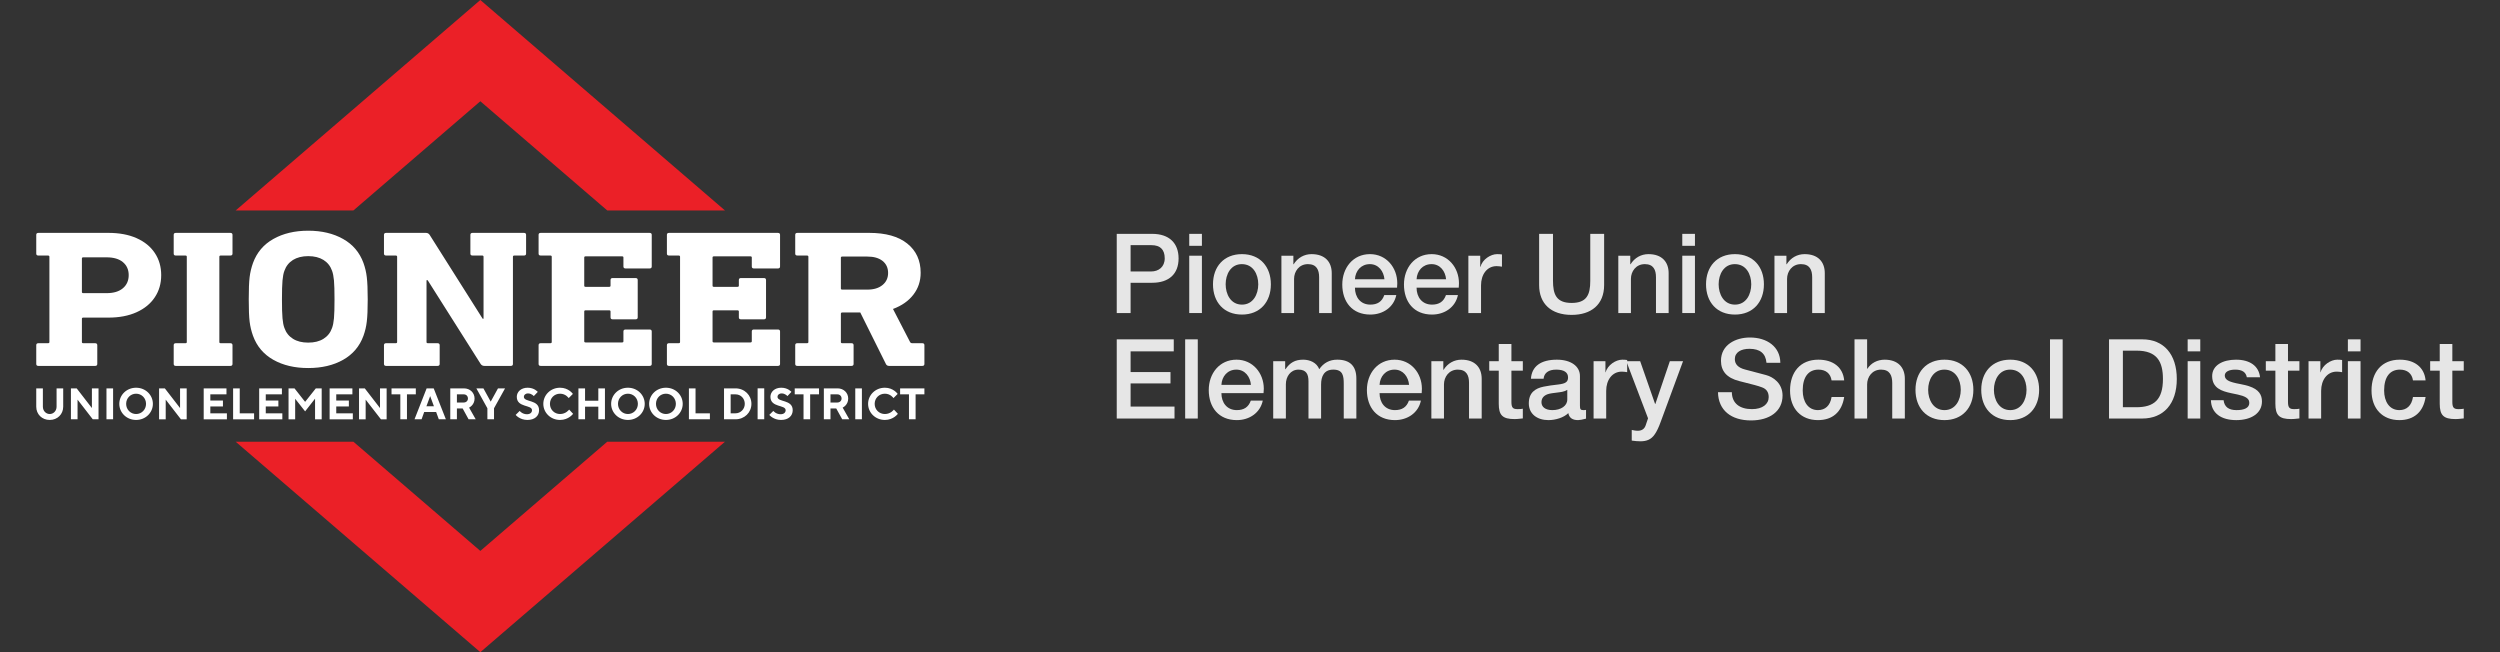 <?xml version="1.0" encoding="UTF-8"?>
<svg xmlns="http://www.w3.org/2000/svg" xmlns:xlink="http://www.w3.org/1999/xlink" xmlns:xodm="http://www.corel.com/coreldraw/odm/2003" xml:space="preserve" width="460px" height="120px" version="1.1" style="shape-rendering:geometricPrecision; text-rendering:geometricPrecision; image-rendering:optimizeQuality; fill-rule:evenodd; clip-rule:evenodd" viewBox="0 0 460000 120000">
 <rect x="0" y="0" width="460000" height="120000" fill="#333333" stroke="none"/>
 <defs>
  <style type="text/css">
   
    .fil2 {fill:#EB2027}
    .fil0 {fill:white}
    .fil3 {fill:#E6E6E6;fill-rule:nonzero}
    .fil1 {fill:white;fill-rule:nonzero}
   
  </style>
 </defs>
 <g id="Layer_x0020_1">
  <g id="_1451641910896">
   <path class="fil0" d="M9150 76180c-690,0 -1260,-570 -1260,-1350l0 -3370 -1220 0 0 3370c0,1390 1050,2440 2480,2440 1420,0 2480,-1050 2480,-2440l0 -3370 -1220 0 0 3370c0,780 -570,1350 -1260,1350zm7760 -4720l0 3620 -2800 -3620 -1060 0 0 5690 1220 0 0 -3620 2800 3620 1060 0 0 -5690 -1220 0zm2680 5690l1220 0 0 -5690 -1220 0 0 5690zm3620 -2840c0,-1060 820,-1870 1830,-1870 1020,0 1830,810 1830,1870 0,1050 -810,1870 -1830,1870 -1010,0 -1830,-820 -1830,-1870zm-1260 0c0,1620 1340,2960 3090,2960 1750,0 3090,-1340 3090,-2960 0,-1630 -1340,-2970 -3090,-2970 -1750,0 -3090,1340 -3090,2970zm11180 -2850l0 3620 -2800 -3620 -1060 0 0 5690 1220 0 0 -3620 2800 3620 1060 0 0 -5690 -1220 0zm5570 4590l0 -1260 2320 0 0 -1090 -2320 0 0 -1140 2970 0 0 -1100 -4190 0 0 5690 4270 0 0 -1100 -3050 0zm8050 1100l0 -1100 -2640 0 0 -4590 -1220 0 0 5690 3860 0zm2150 -1100l0 -1260 2320 0 0 -1090 -2320 0 0 -1140 2970 0 0 -1100 -4180 0 0 5690 4260 0 0 -1100 -3050 0zm7240 -2110l-1950 -2480 -1100 0 0 5690 1220 0 0 -3780 1830 2320 1830 -2340 0 3800 1220 0 0 -5690 -1080 0 -1970 2480zm5730 2110l0 -1260 2320 0 0 -1090 -2320 0 0 -1140 2970 0 0 -1100 -4190 0 0 5690 4270 0 0 -1100 -3050 0zm8050 -4590l0 3620 -2800 -3620 -1060 0 0 5690 1220 0 0 -3620 2810 3620 1050 0 0 -5690 -1220 0zm2120 0l0 1100 1620 0 0 4590 1220 0 0 -4590 1630 0 0 -1100 -4470 0zm7800 3290l-1380 0 690 -1870 690 1870zm410 1060l490 1340 1300 0 -2240 -5690 -1300 0 -2230 5690 1300 0 480 -1340 2200 0zm2600 1340l1220 0 0 -1990 1060 0 1090 1990 1310 0 -1220 -2150c0,0 1010,-450 1010,-1670 0,-1040 -810,-1870 -1950,-1870l-2520 0 0 5690zm3250 -3820c0,410 -320,730 -770,730l-1260 0 0 -1500 1260 0c450,0 770,320 770,770zm2850 -1870l-1300 0 2030 3660 0 2030 1220 0 0 -2030 2030 -3660 -1300 0 -1340 2440 -1340 -2440zm8940 4020c0,410 -320,740 -930,740 -860,0 -1340,-610 -1340,-610l-740 730c0,0 740,930 2160,930 1380,0 2150,-770 2150,-1790 0,-2030 -2800,-1420 -2800,-2470 0,-330 280,-620 770,-620 650,0 1060,490 1060,490l730 -770c0,0 -610,-770 -1870,-770 -1220,0 -1990,770 -1990,1670 0,2030 2800,1420 2800,2470zm5160 -4140c-1740,0 -3080,1340 -3080,2970 0,1620 1340,2960 3080,2960 1590,0 2400,-1130 2400,-1130l-730 -780c0,0 -570,820 -1670,820 -1050,0 -1860,-820 -1860,-1870 0,-1060 810,-1870 1860,-1870 1060,0 1590,810 1590,810l770 -770c0,0 -770,-1140 -2360,-1140zm8260 120l-1220 0 0 2280 -2440 0 0 -2280 -1220 0 0 5690 1220 0 0 -2320 2440 0 0 2320 1220 0 0 -5690zm2400 2850c0,-1060 810,-1870 1830,-1870 1010,0 1830,810 1830,1870 0,1050 -820,1870 -1830,1870 -1020,0 -1830,-820 -1830,-1870zm-1260 0c0,1620 1340,2960 3090,2960 1740,0 3090,-1340 3090,-2960 0,-1630 -1350,-2970 -3090,-2970 -1750,0 -3090,1340 -3090,2970zm8250 0c0,-1060 810,-1870 1830,-1870 1010,0 1830,810 1830,1870 0,1050 -820,1870 -1830,1870 -1020,0 -1830,-820 -1830,-1870zm-1260 0c0,1620 1340,2960 3090,2960 1750,0 3090,-1340 3090,-2960 0,-1630 -1340,-2970 -3090,-2970 -1750,0 -3090,1340 -3090,2970zm11180 2840l0 -1100 -2640 0 0 -4590 -1220 0 0 5690 3860 0zm2600 -5690l0 5690 2110 0c1670,0 2930,-1260 2930,-2840 0,-1590 -1260,-2850 -2930,-2850l-2110 0zm2110 1100c980,0 1710,770 1710,1750 0,970 -770,1740 -1710,1740l-890 0 0 -3490 890 0zm4070 4590l1220 0 0 -5690 -1220 0 0 5690zm5160 -1670c0,410 -320,740 -930,740 -860,0 -1340,-610 -1340,-610l-740 730c0,0 740,930 2160,930 1380,0 2150,-770 2150,-1790 0,-2030 -2800,-1420 -2800,-2470 0,-330 280,-620 770,-620 650,0 1060,490 1060,490l730 -770c0,0 -610,-770 -1870,-770 -1220,0 -1990,770 -1990,1670 0,2030 2800,1420 2800,2470zm1670 -4020l0 1100 1620 0 0 4590 1220 0 0 -4590 1630 0 0 -1100 -4470 0zm5360 5690l1220 0 0 -1990 1060 0 1100 1990 1300 0 -1220 -2150c0,0 1020,-450 1020,-1670 0,-1040 -820,-1870 -1950,-1870l-2530 0 0 5690zm3260 -3820c0,410 -330,730 -770,730l-1270 0 0 -1500 1270 0c440,0 770,320 770,770zm2520 3820l1220 0 0 -5690 -1220 0 0 5690zm5450 -5810c-1750,0 -3090,1340 -3090,2970 0,1620 1340,2960 3090,2960 1580,0 2390,-1130 2390,-1130l-730 -780c0,0 -570,820 -1660,820 -1060,0 -1880,-820 -1880,-1870 0,-1060 820,-1870 1880,-1870 1050,0 1580,810 1580,810l770 -770c0,0 -770,-1140 -2350,-1140zm2800 120l0 1100 1630 0 0 4590 1220 0 0 -4590 1620 0 0 -1100 -4470 0z"></path>
   <path class="fil1" d="M19950 42850c1990,0 3720,320 5180,970 1460,650 2580,1560 3360,2740 780,1170 1170,2530 1170,4060 0,1540 -390,2900 -1170,4070 -780,1180 -1900,2100 -3360,2760 -1460,660 -3190,990 -5180,990l-4630 0c-170,0 -250,70 -250,210l0 4290c0,140 80,210 250,210l2170 0c270,0 410,120 410,360l0 3460c0,240 -140,360 -410,360l-10410 0c-280,0 -410,-120 -410,-360l0 -3460c0,-240 130,-360 410,-360l1760 0c160,0 250,-70 250,-210l0 -15700c0,-140 -90,-220 -250,-220l-1760 0c-280,0 -410,-110 -410,-350l0 -3460c0,-240 130,-360 410,-360l12870 0zm-4630 4500c-170,0 -250,70 -250,210l0 6160c0,140 80,220 250,220l4300 0c1280,0 2280,-300 2990,-900 710,-600 1070,-1410 1070,-2420 0,-1000 -360,-1800 -1070,-2390 -710,-590 -1710,-880 -2990,-880l-4300 0zm27050 -4500c270,0 410,120 410,360l0 3460c0,240 -140,350 -410,350l-1760 0c-170,0 -250,80 -250,220l0 15700c0,140 80,210 250,210l1760 0c270,0 410,120 410,360l0 3460c0,240 -140,360 -410,360l-10000 0c-280,0 -410,-120 -410,-360l0 -3460c0,-240 130,-360 410,-360l1760 0c160,0 240,-70 240,-210l0 -15700c0,-140 -80,-220 -240,-220l-1760 0c-280,0 -410,-110 -410,-350l0 -3460c0,-240 130,-360 410,-360l10000 0zm14340 -400c2490,0 4630,510 6420,1520 1790,1000 3040,2480 3750,4420 300,840 510,1710 610,2610 110,900 170,2260 170,4090 0,1820 -60,3180 -170,4080 -100,900 -310,1770 -610,2610 -710,1950 -1960,3420 -3750,4430 -1790,1010 -3930,1510 -6420,1510 -2480,0 -4620,-500 -6410,-1510 -1790,-1010 -3040,-2480 -3750,-4430 -300,-840 -510,-1710 -620,-2610 -110,-900 -160,-2260 -160,-4080 0,-1830 50,-3190 160,-4090 110,-900 320,-1770 620,-2610 710,-1940 1960,-3420 3750,-4420 1790,-1010 3930,-1520 6410,-1520zm0 4680c-1120,0 -2050,240 -2800,700 -750,470 -1280,1140 -1580,2000 -170,430 -280,1030 -350,1780 -70,760 -100,1920 -100,3480 0,1560 30,2720 100,3470 70,760 180,1350 350,1780 300,870 830,1530 1580,2000 750,470 1680,700 2800,700 1130,0 2060,-230 2810,-700 750,-470 1280,-1130 1580,-2000 160,-430 280,-1020 350,-1780 70,-750 100,-1910 100,-3470 0,-1560 -30,-2720 -100,-3480 -70,-750 -190,-1350 -350,-1780 -300,-860 -830,-1530 -1580,-2000 -750,-460 -1680,-700 -2810,-700zm39680 -4280c280,0 410,120 410,360l0 3460c0,240 -130,350 -410,350l-1760 0c-160,0 -250,80 -250,220l0 19730c0,240 -130,360 -410,360l-4830 0c-300,0 -540,-120 -700,-360l-9750 -15410 -210 0 0 11380c0,140 80,210 250,210l1760 0c270,0 410,120 410,360l0 3460c0,240 -140,360 -410,360l-9430 0c-270,0 -410,-120 -410,-360l0 -3460c0,-240 140,-360 410,-360l1760 0c170,0 250,-70 250,-210l0 -15700c0,-140 -80,-220 -250,-220l-1760 0c-270,0 -410,-110 -410,-350l0 -3460c0,-240 140,-360 410,-360l7300 0c300,0 530,120 690,360l9760 15440 160 0 0 -11410c0,-140 -80,-220 -240,-220l-1770 0c-270,0 -410,-110 -410,-350l0 -3460c0,-240 140,-360 410,-360l9430 0zm23120 0c270,0 410,120 410,360l0 5830c0,240 -140,360 -410,360l-4390 0c-270,0 -410,-120 -410,-360l0 -1660c0,-140 -80,-210 -240,-210l-6720 0c-170,0 -250,70 -250,210l0 5190c0,140 80,210 250,210l4340 0c170,0 250,-70 250,-210l0 -1050c0,-240 130,-360 410,-360l4180 0c270,0 410,120 410,360l0 6880c0,240 -140,360 -410,360l-4180 0c-280,0 -410,-120 -410,-360l0 -1080c0,-140 -80,-220 -250,-220l-4340 0c-170,0 -250,80 -250,220l0 5470c0,150 80,220 250,220l6720 0c160,0 240,-70 240,-220l0 -1800c0,-240 140,-360 410,-360l4390 0c270,0 410,120 410,360l0 5980c0,240 -140,360 -410,360l-20000 0c-280,0 -410,-120 -410,-360l0 -3460c0,-240 130,-360 410,-360l1760 0c160,0 250,-70 250,-210l0 -15700c0,-140 -90,-220 -250,-220l-1760 0c-280,0 -410,-110 -410,-350l0 -3460c0,-240 130,-360 410,-360l20000 0zm23610 0c270,0 410,120 410,360l0 5830c0,240 -140,360 -410,360l-4390 0c-270,0 -400,-120 -400,-360l0 -1660c0,-140 -90,-210 -250,-210l-6720 0c-170,0 -250,70 -250,210l0 5190c0,140 80,210 250,210l4340 0c160,0 250,-70 250,-210l0 -1050c0,-240 130,-360 410,-360l4180 0c270,0 410,120 410,360l0 6880c0,240 -140,360 -410,360l-4180 0c-280,0 -410,-120 -410,-360l0 -1080c0,-140 -90,-220 -250,-220l-4340 0c-170,0 -250,80 -250,220l0 5470c0,150 80,220 250,220l6720 0c160,0 250,-70 250,-220l0 -1800c0,-240 130,-360 400,-360l4390 0c270,0 410,120 410,360l0 5980c0,240 -140,360 -410,360l-20000 0c-280,0 -410,-120 -410,-360l0 -3460c0,-240 130,-360 410,-360l1760 0c160,0 250,-70 250,-210l0 -15700c0,-140 -90,-220 -250,-220l-1760 0c-280,0 -410,-110 -410,-350l0 -3460c0,-240 130,-360 410,-360l20000 0zm16810 0c3030,0 5370,650 7000,1960 1640,1310 2470,3100 2470,5380 0,1540 -450,2880 -1340,4030 -890,1160 -2140,2030 -3750,2630l3160 6120c80,120 190,180 330,180l1880 0c280,0 410,120 410,360l0 3460c0,240 -130,360 -410,360l-6070 0c-300,0 -500,-120 -610,-360l-4710 -9470 -3320 0c-170,0 -250,80 -250,250l0 5190c0,140 80,210 250,210l1680 0c270,0 410,120 410,360l0 3460c0,240 -140,360 -410,360l-9920 0c-280,0 -410,-120 -410,-360l0 -3460c0,-240 130,-360 410,-360l1760 0c160,0 250,-70 250,-210l0 -15700c0,-140 -90,-220 -250,-220l-1760 0c-280,0 -410,-110 -410,-350l0 -3460c0,-240 130,-360 410,-360l13200 0zm-4960 4360c-170,0 -250,70 -250,210l0 5650c0,150 80,220 250,220l4630 0c1170,0 2100,-280 2790,-850 680,-560 1020,-1300 1020,-2210 0,-940 -340,-1670 -1020,-2220 -690,-540 -1620,-800 -2790,-800l-4630 0z"></path>
  </g>
  <path class="fil2" d="M88380 0l45010 38720 -21660 0 -23350 -20090 -23350 20090 -21660 0 45010 -38720zm45010 81280l-45010 38720 -45010 -38720 21660 0 23350 20090 23350 -20090 21660 0z"></path>
  <path class="fil3" d="M205480 43030l0 14570 2550 0 0 -5570 3980 0c3080,0 4850,-1630 4850,-4480 0,-2810 -1730,-4520 -4850,-4520l-6530 0zm2550 6920l0 -4840 3860 0c1550,0 2420,780 2420,2420 0,1600 -1140,2420 -2490,2420l-3790 0z"></path>
  <path id="_1" class="fil3" d="M218820 43030l0 2200 2330 0 0 -2200 -2330 0zm0 4020l0 10550 2330 0 0 -10550 -2330 0z"></path>
  <path id="_2" class="fil3" d="M228520 46760c-3350,0 -5330,2330 -5330,5550 0,3310 2020,5570 5330,5570 3300,0 5320,-2280 5320,-5570 0,-3220 -1980,-5550 -5320,-5550zm-3000 5550c0,-1850 950,-3710 2980,-3710 2060,0 3020,1840 3020,3710 0,1840 -940,3740 -3000,3740 -2070,0 -3000,-1920 -3000,-3740z"></path>
  <path id="_3" class="fil3" d="M241330 46760c-1350,0 -2550,660 -3310,1880l-40 -40 0 -1550 -2200 0 0 10550 2330 0 0 -6290c0,-1360 910,-2710 2550,-2710 1590,0 2060,1060 2060,2410l0 6590 2320 0 0 -7330c0,-2120 -1280,-3510 -3710,-3510z"></path>
  <path id="_4" class="fil3" d="M252080 46760c-3140,0 -5100,2550 -5100,5590 0,3210 1840,5530 5160,5530 2310,0 4310,-1320 4780,-3590l-2210 0c-420,1230 -1280,1760 -2570,1760 -1830,0 -2830,-1390 -2830,-3120l7750 0c20,-270 40,-540 40,-800 0,-2920 -2040,-5370 -5020,-5370zm-2770 4630c80,-1550 1120,-2790 2750,-2790 1590,0 2550,1330 2680,2790l-5430 0z"></path>
  <path id="_5" class="fil3" d="M263430 46760c-3150,0 -5100,2550 -5100,5590 0,3210 1830,5530 5160,5530 2300,0 4300,-1320 4770,-3590l-2200 0c-430,1230 -1290,1760 -2570,1760 -1840,0 -2840,-1390 -2840,-3120l7760 0c20,-270 40,-540 40,-800 0,-2920 -2040,-5370 -5020,-5370zm-2780 4630c80,-1550 1120,-2790 2760,-2790 1590,0 2550,1330 2670,2790l-5430 0z"></path>
  <path id="_6" class="fil3" d="M275470 46760c-1190,0 -2720,980 -3060,2330l-50 0 0 -2040 -2180 0 0 10550 2330 0 0 -5100c0,-2020 1120,-3530 2850,-3530 330,0 660,40 1000,100l0 -2250c-340,-40 -450,-60 -890,-60z"></path>
  <path id="_7" class="fil3" d="M283200 43030l0 9430c0,3420 2200,5480 5980,5480 3550,0 5980,-1850 5980,-5500l0 -9410 -2550 0 0 8670c0,2530 -660,4040 -3430,4040 -2820,0 -3430,-1570 -3430,-4100l0 -8610 -2550 0z"></path>
  <path id="_8" class="fil3" d="M303320 46760c-1350,0 -2550,660 -3310,1880l-40 -40 0 -1550 -2200 0 0 10550 2320 0 0 -6290c0,-1360 920,-2710 2560,-2710 1590,0 2050,1060 2050,2410l0 6590 2330 0 0 -7330c0,-2120 -1280,-3510 -3710,-3510z"></path>
  <path id="_9" class="fil3" d="M309540 43030l0 2200 2330 0 0 -2200 -2330 0zm0 4020l0 10550 2330 0 0 -10550 -2330 0z"></path>
  <path id="_10" class="fil3" d="M319230 46760c-3340,0 -5320,2330 -5320,5550 0,3310 2020,5570 5320,5570 3310,0 5330,-2280 5330,-5570 0,-3220 -1980,-5550 -5330,-5550zm-3000 5550c0,-1850 960,-3710 2980,-3710 2060,0 3020,1840 3020,3710 0,1840 -940,3740 -3000,3740 -2060,0 -3000,-1920 -3000,-3740z"></path>
  <path id="_11" class="fil3" d="M332050 46760c-1350,0 -2550,660 -3310,1880l-40 -40 0 -1550 -2200 0 0 10550 2320 0 0 -6290c0,-1360 920,-2710 2560,-2710 1590,0 2060,1060 2060,2410l0 6590 2320 0 0 -7330c0,-2120 -1280,-3510 -3710,-3510z"></path>
  <polygon id="_12" class="fil3" points="205480,62440 205480,77010 216110,77010 216110,74810 208030,74810 208030,70550 215370,70550 215370,68460 208030,68460 208030,64650 215970,64650 215970,62440 "></polygon>
  <polygon id="_13" class="fil3" points="218070,62440 218070,77010 220390,77010 220390,62440 "></polygon>
  <path id="_14" class="fil3" d="M227520 66180c-3150,0 -5110,2550 -5110,5590 0,3200 1840,5530 5170,5530 2300,0 4300,-1330 4770,-3590l-2200 0c-430,1220 -1290,1750 -2570,1750 -1840,0 -2840,-1390 -2840,-3120l7750 0c20,-270 50,-530 50,-800 0,-2910 -2050,-5360 -5020,-5360zm-2780 4630c80,-1550 1120,-2800 2750,-2800 1600,0 2560,1330 2680,2800l-5430 0z"></path>
  <path id="_15" class="fil3" d="M239780 66180c-1490,0 -2430,550 -3250,1750l-60 0 0 -1470 -2200 0 0 10550 2330 0 0 -6320c0,-1370 850,-2680 2320,-2680 1430,0 1840,840 1840,2150l0 6850 2320 0 0 -6260c0,-1510 550,-2740 2250,-2740 1770,0 1920,1150 1920,2640l0 6360 2320 0 0 -7360c0,-2310 -1200,-3470 -3510,-3470 -1420,0 -2510,590 -3320,1750 -470,-1220 -1740,-1750 -2960,-1750z"></path>
  <path id="_16" class="fil3" d="M256610 66180c-3140,0 -5100,2550 -5100,5590 0,3200 1840,5530 5160,5530 2310,0 4310,-1330 4780,-3590l-2210 0c-420,1220 -1280,1750 -2570,1750 -1830,0 -2830,-1390 -2830,-3120l7750 0c20,-270 40,-530 40,-800 0,-2910 -2040,-5360 -5020,-5360zm-2770 4630c80,-1550 1120,-2800 2750,-2800 1590,0 2550,1330 2680,2800l-5430 0z"></path>
  <path id="_17" class="fil3" d="M268920 66180c-1350,0 -2550,650 -3310,1880l-40 -50 0 -1550 -2200 0 0 10550 2320 0 0 -6280c0,-1370 920,-2720 2550,-2720 1590,0 2060,1070 2060,2410l0 6590 2330 0 0 -7320c0,-2120 -1290,-3510 -3710,-3510z"></path>
  <path id="_18" class="fil3" d="M275770 63300l0 3160 -1750 0 0 1740 1750 0 0 6080c0,2120 690,2830 2920,2830 330,0 590,-20 1510,-120l0 -1790c-80,40 -510,80 -940,80 -860,0 -1160,-230 -1160,-1330l0 -5750 2100 0 0 -1740 -2100 0 0 -3160 -2330 0z"></path>
  <path id="_19" class="fil3" d="M286480 66180c-2950,0 -4630,1200 -4790,3510l2330 0c100,-1060 890,-1680 2320,-1680 1450,0 2180,510 2180,1430 0,820 -420,1150 -1830,1310 -980,120 -1860,220 -2650,390 -1580,320 -2740,1120 -2740,3080 0,1940 1530,3080 3610,3080 1290,0 2820,-450 3660,-1290 160,880 770,1290 1790,1290 270,0 880,-100 1470,-270l0 -1610c-160,40 -370,40 -490,40 -510,0 -630,-160 -630,-810l0 -5470c0,-1800 -1680,-3000 -4230,-3000zm-2850 7830c0,-770 450,-1220 1120,-1470 470,-160 1060,-220 1690,-300 720,-100 1310,-120 1940,-510l0 1790c0,1150 -1160,1940 -2750,1940 -1270,0 -2000,-570 -2000,-1450z"></path>
  <path id="_20" class="fil3" d="M298500 66180c-1180,0 -2710,980 -3060,2320l-40 0 0 -2040 -2180 0 0 10550 2320 0 0 -5100c0,-2020 1130,-3530 2860,-3530 330,0 650,40 1000,100l0 -2240c-350,-40 -450,-60 -900,-60z"></path>
  <path id="_21" class="fil3" d="M299240 66460l4000 10510 -450 1330c-230,630 -700,960 -1450,960 -470,0 -760,-100 -1100,-150l0 1960c570,80 1100,130 1590,130 1180,0 2000,-350 2630,-1270 330,-450 730,-1240 1160,-2450l4060 -11020 -2430 0 -2670 7880 -40 0 -2750 -7880 -2550 0z"></path>
  <path id="_22" class="fil3" d="M321990 62100c-2610,0 -5330,1320 -5330,4280 0,1900 1060,3160 3370,3740 2710,690 3390,850 4200,1160 760,280 1210,840 1210,1790 0,1290 -1130,2210 -3080,2210 -2230,0 -3680,-1040 -3700,-3120l-2550 0c60,3340 2430,5200 6080,5200 3430,0 5800,-1690 5800,-4570 0,-2270 -1720,-3430 -3040,-3780l-3860 -1020c-1240,-320 -1880,-960 -1880,-1910 0,-1270 1150,-1900 2680,-1900 1950,0 2980,840 3140,2550l0 20 2550 0c-20,-2940 -2430,-4650 -5590,-4650z"></path>
  <path id="_23" class="fil3" d="M334580 66180c-3330,0 -5210,2300 -5210,5670 0,3370 2040,5450 5130,5450 2670,0 4400,-1470 4830,-4250l-2320 0c-250,1600 -1190,2410 -2510,2410 -1820,0 -2800,-1570 -2800,-3610 0,-2550 1100,-3840 2900,-3840 1350,0 2220,720 2410,1980l2320 0c-220,-2400 -2020,-3810 -4750,-3810z"></path>
  <path id="_24" class="fil3" d="M341230 62440l0 14570 2320 0 0 -6280c0,-1390 940,-2720 2560,-2720 1650,0 2060,1130 2060,2470l0 6530 2320 0 0 -7320c0,-2100 -1280,-3510 -3710,-3510 -1330,0 -2510,610 -3180,1670l-50 0 0 -5410 -2320 0z"></path>
  <path id="_25" class="fil3" d="M357780 66180c-3350,0 -5330,2320 -5330,5550 0,3300 2020,5570 5330,5570 3300,0 5320,-2290 5320,-5570 0,-3230 -1980,-5550 -5320,-5550zm-3000 5550c0,-1860 960,-3720 2980,-3720 2060,0 3020,1840 3020,3720 0,1830 -940,3730 -3000,3730 -2060,0 -3000,-1920 -3000,-3730z"></path>
  <path id="_26" class="fil3" d="M369880 66180c-3350,0 -5330,2320 -5330,5550 0,3300 2020,5570 5330,5570 3300,0 5320,-2290 5320,-5570 0,-3230 -1980,-5550 -5320,-5550zm-3000 5550c0,-1860 960,-3720 2980,-3720 2060,0 3020,1840 3020,3720 0,1830 -940,3730 -3000,3730 -2060,0 -3000,-1920 -3000,-3730z"></path>
  <polygon id="_27" class="fil3" points="377200,62440 377200,77010 379530,77010 379530,62440 "></polygon>
  <path id="_28" class="fil3" d="M388060 62440l0 14570 6100 0c3900,0 6370,-2650 6370,-7280 0,-4550 -2410,-7290 -6330,-7290l-6140 0zm2550 12490l0 -10410 2530 0c3770,0 4840,2050 4840,5210 0,3810 -1620,5200 -4900,5200l-2470 0z"></path>
  <path id="_29" class="fil3" d="M402530 62440l0 2210 2320 0 0 -2210 -2320 0zm0 4020l0 10550 2320 0 0 -10550 -2320 0z"></path>
  <path id="_30" class="fil3" d="M411440 66180c-2470,0 -4400,1040 -4400,3020 0,2200 1730,2770 3480,3140 920,180 1600,330 2090,490 1120,390 1260,880 1260,1310 0,910 -920,1320 -2340,1320 -1450,0 -2250,-590 -2390,-1830l-2330 0c60,2420 1900,3670 4670,3670 2700,0 4720,-1230 4720,-3430 0,-1240 -570,-2220 -2410,-2820 -1080,-340 -2180,-460 -2880,-670 -570,-160 -1550,-450 -1550,-1280 0,-700 780,-1090 1920,-1090 1260,0 1960,450 2140,1410l2430 0c-220,-2100 -1900,-3240 -4410,-3240z"></path>
  <path id="_31" class="fil3" d="M418670 63300l0 3160 -1760 0 0 1740 1760 0 0 6080c0,2120 690,2830 2910,2830 330,0 600,-20 1510,-120l0 -1790c-80,40 -510,80 -930,80 -860,0 -1170,-230 -1170,-1330l0 -5750 2100 0 0 -1740 -2100 0 0 -3160 -2320 0z"></path>
  <path id="_32" class="fil3" d="M430050 66180c-1180,0 -2710,980 -3060,2320l-40 0 0 -2040 -2180 0 0 10550 2320 0 0 -5100c0,-2020 1130,-3530 2860,-3530 330,0 650,40 1000,100l0 -2240c-350,-40 -450,-60 -900,-60z"></path>
  <path id="_33" class="fil3" d="M432010 62440l0 2210 2330 0 0 -2210 -2330 0zm0 4020l0 10550 2330 0 0 -10550 -2330 0z"></path>
  <path id="_34" class="fil3" d="M441560 66180c-3330,0 -5200,2300 -5200,5670 0,3370 2040,5450 5120,5450 2670,0 4410,-1470 4830,-4250l-2320 0c-250,1600 -1180,2410 -2510,2410 -1820,0 -2800,-1570 -2800,-3610 0,-2550 1110,-3840 2900,-3840 1350,0 2220,720 2410,1980l2320 0c-220,-2400 -2020,-3810 -4750,-3810z"></path>
  <path id="_35" class="fil3" d="M448910 63300l0 3160 -1760 0 0 1740 1760 0 0 6080c0,2120 690,2830 2910,2830 330,0 590,-20 1510,-120l0 -1790c-80,40 -510,80 -940,80 -850,0 -1160,-230 -1160,-1330l0 -5750 2100 0 0 -1740 -2100 0 0 -3160 -2320 0z"></path>
 </g>
</svg>
